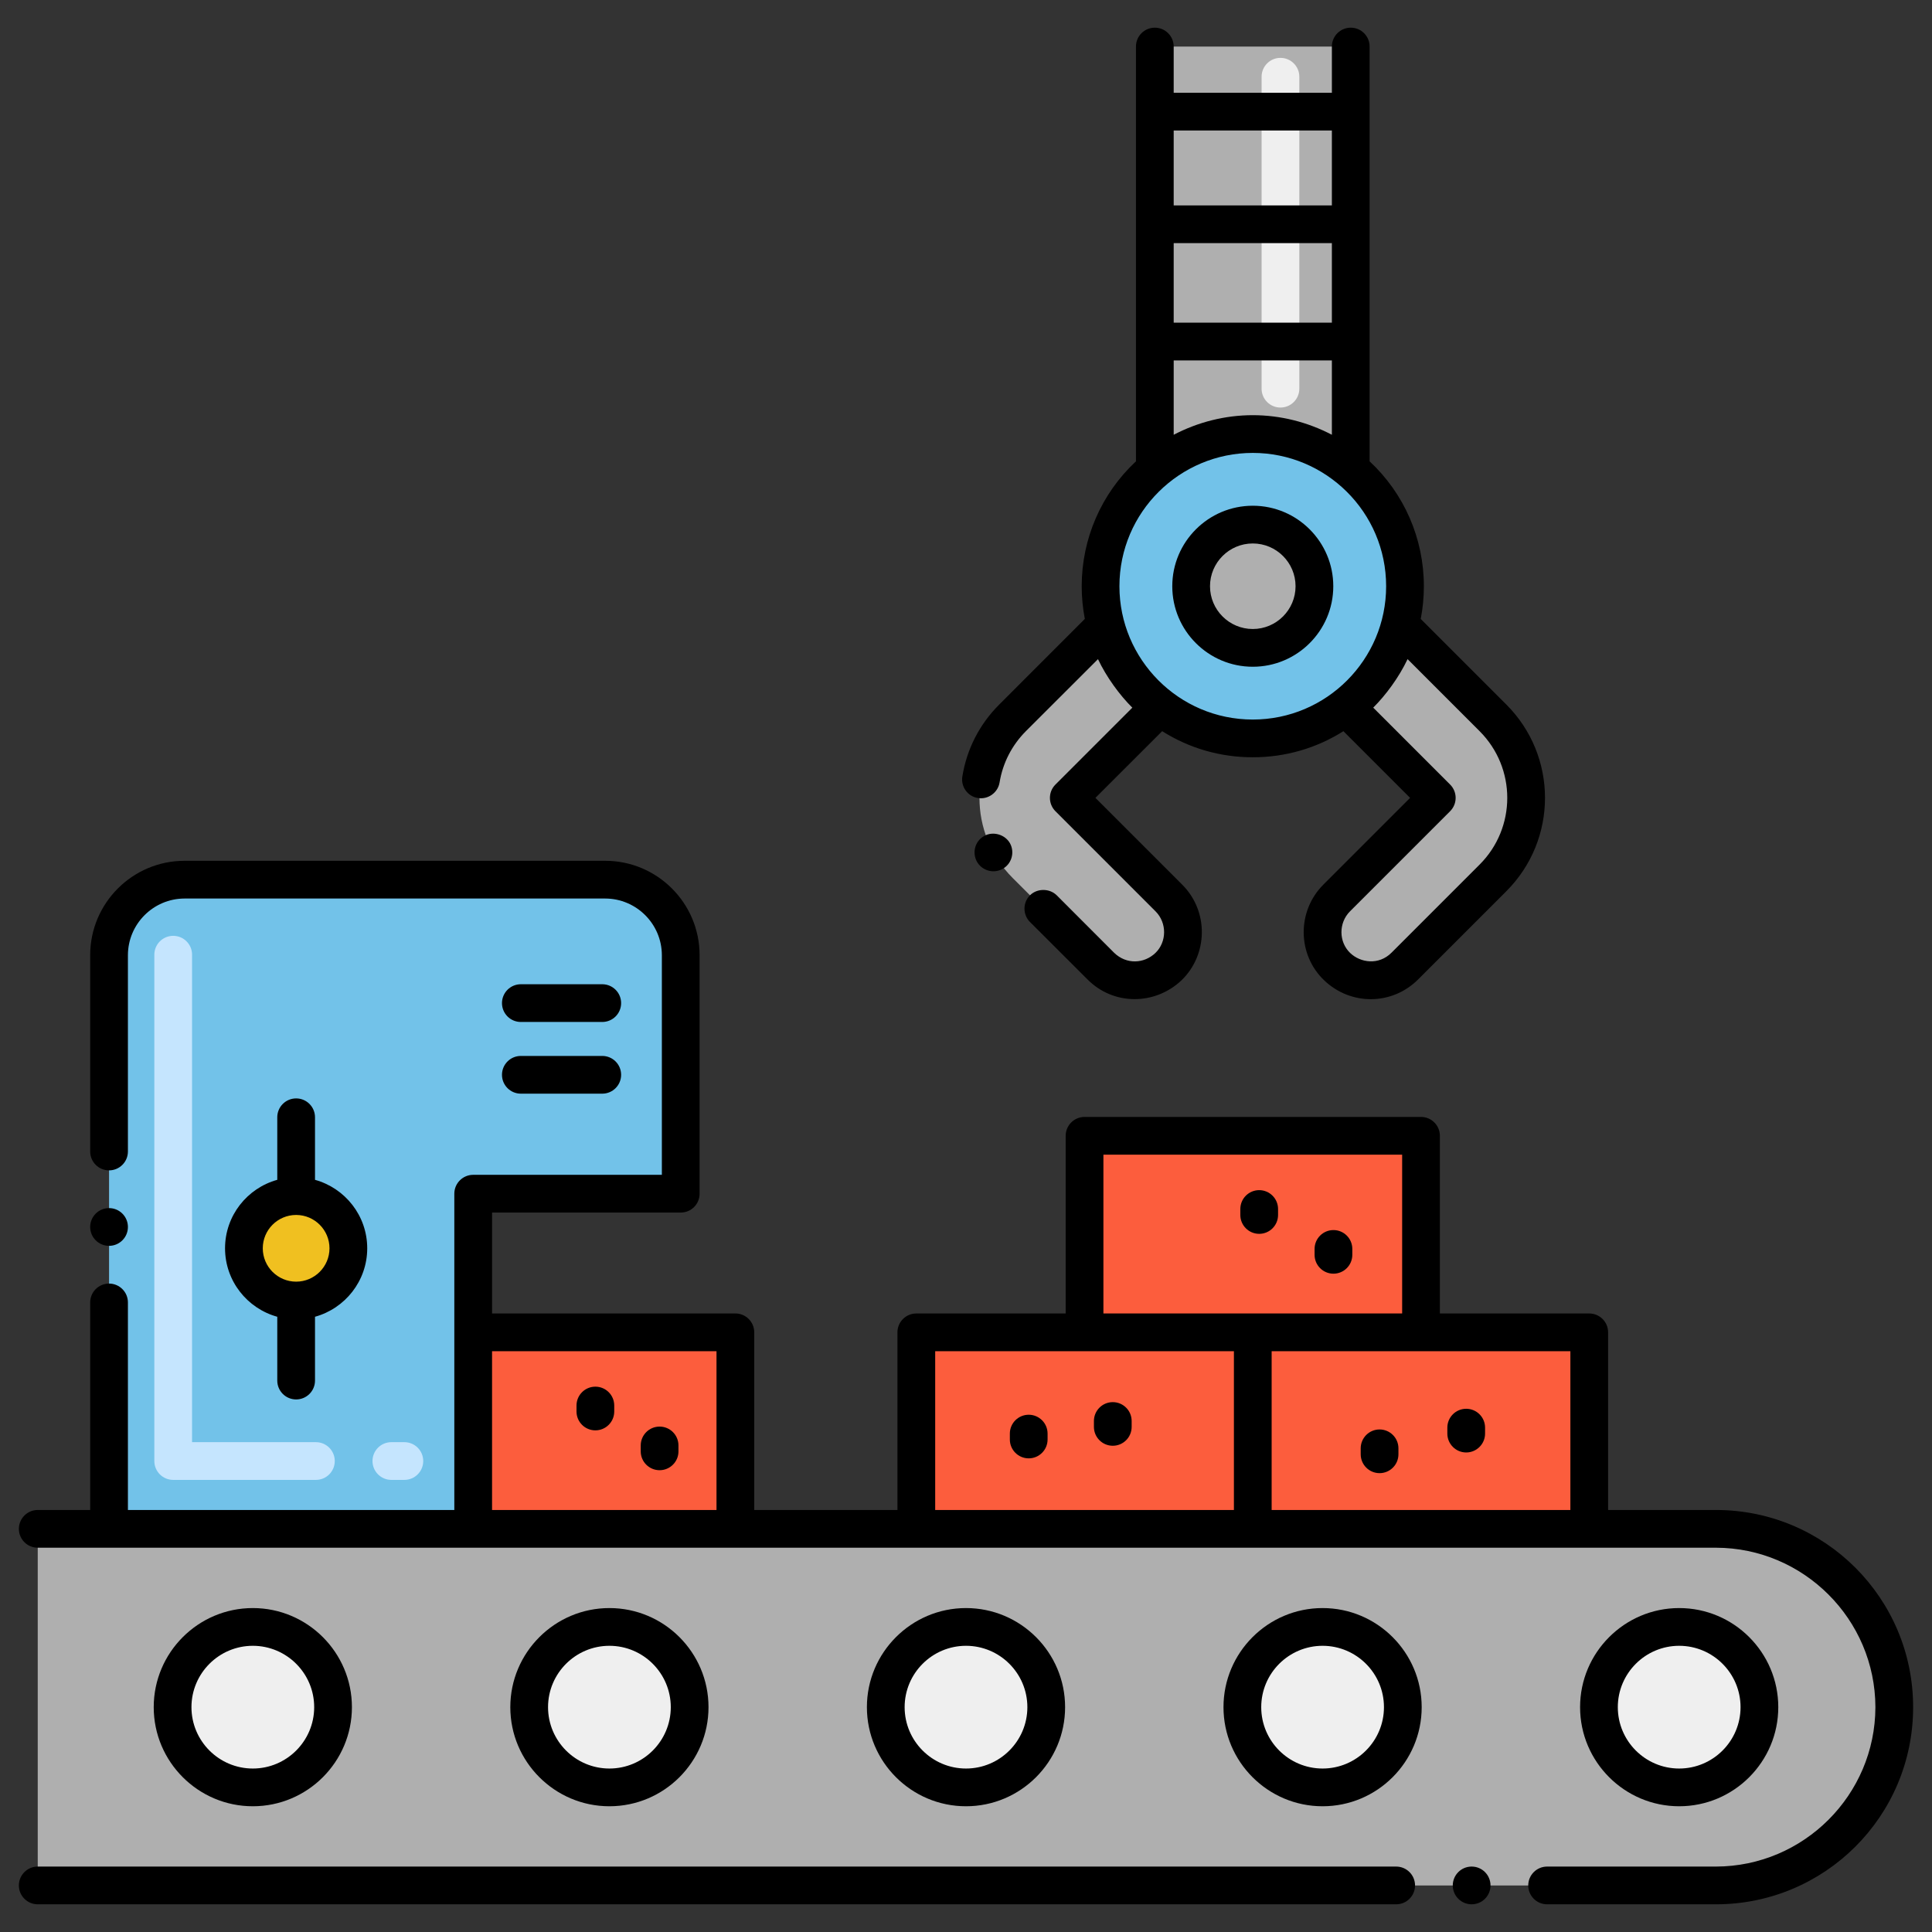 <?xml version="1.0" ?><svg id="Layer_1" style="enable-background:new 0 0 256 256;" version="1.1" viewBox="0 0 256 256" xml:space="preserve" xmlns="http://www.w3.org/2000/svg" xmlns:xlink="http://www.w3.org/1999/xlink"><rect x="0" y="0" width="256" height="256" fill="#333333" stroke="none"/><style type="text/css">
	.st0{fill:#FFB69F;}
	.st1{fill:#72C2E9;}
	.st2{fill:#C2E5FF;}
	.st3{fill:#FC5D3D;}
	.st4{fill:#AFAFAF;}
	.st5{fill:#FFCBC3;}
	.st6{fill:#F0C020;}
	.st7{fill:#F8E5B0;}
	.st8{fill:#EFEFEF;}
	.st9{fill:#EEC21E;}
	.st10{fill:#FFFFFF;}
	.st11{fill:#F1BF21;}
	.st12{fill:#E8A61E;}
	.st13{fill:#7D7B79;}
	.st14{fill:#B34F33;}
	.st15{fill:#F8E5B2;}
	.st16{fill:#C5E5FE;}
	.st17{fill:#4C4944;}
	.st18{fill:#4BA5C8;}
	.st19{fill:#AFAEAF;}
	.st20{fill:#CF941C;}
	.st21{fill:#7C7B7A;}
	.st22{fill:#FAE0E1;}
	.st23{fill:#13BF6D;}
	.st24{fill:#76FFBB;}
	.st25{fill:#F2E1D7;}
	.st26{fill:#878787;}
	.st27{fill:#F9E5AF;}
	.st28{fill:#E8A61F;}
	.st29{fill:none;stroke:#000000;stroke-width:5;stroke-linecap:round;stroke-linejoin:round;stroke-miterlimit:10;}
	.st30{fill:#EFEFF0;}
	.st31{fill:#E8A61B;}
	.st32{fill:#EFEFEE;}
	.st33{fill:#4C4945;}
	.st34{fill:#EA8F7D;}
	.st35{fill:#D6C0B3;}
	.st36{fill:#EEC120;}
</style><g/><g><path class="st1" d="M90.2,126.562v31.61H62.7v44.41H14.45v-76.02c0-5.523,4.477-10,10-10H80.2   C85.723,116.562,90.2,121.039,90.2,126.562z"/><rect class="st3" height="26.04" width="34.74" x="62.7" y="176.542"/><path class="st4" d="M5,202.585v47.25h222.375c13.048,0,23.625-10.577,23.625-23.625s-10.577-23.625-23.625-23.625H5z"/><circle class="st8" cx="33.5" cy="226.21" r="10.631"/><circle class="st8" cx="80.75" cy="226.21" r="10.631"/><circle class="st8" cx="128" cy="226.21" r="10.631"/><circle class="st8" cx="175.25" cy="226.21" r="10.631"/><circle class="st8" cx="222.5" cy="226.21" r="10.631"/><path class="st1" d="M186.17,77.685c0,1.77-0.23,3.49-0.66,5.12c-1.14,4.37-3.72,8.17-7.21,10.84c-3.4,2.64-7.67,4.2-12.3,4.2   s-8.9-1.56-12.3-4.2c-3.49-2.67-6.07-6.47-7.21-10.84c-0.43-1.63-0.66-3.35-0.66-5.12c0-6.19,2.79-11.74,7.19-15.43   c3.51-2.96,8.03-4.74,12.98-4.74s9.47,1.78,12.98,4.74C183.38,65.945,186.17,71.495,186.17,77.685z"/><path class="st4" d="M178.98,6.169v56.086c-3.51-2.96-8.03-4.74-12.98-4.74s-9.47,1.78-12.98,4.74V6.169H178.98z"/><path class="st8" d="M169.667,54.002c-1.381,0-2.5-1.119-2.5-2.5V10.168c0-1.381,1.119-2.5,2.5-2.5s2.5,1.119,2.5,2.5v41.333   C172.167,52.883,171.048,54.002,169.667,54.002z"/><circle class="st4" cx="166" cy="77.681" r="8.167"/><path class="st4" d="M185.51,82.805c-1.14,4.37-3.72,8.17-7.21,10.84l12.08,12.08l-13.261,13.261   c-2.512,2.512-2.492,6.653,0.052,9.094c2.333,2.239,6.289,2.615,8.973-0.069l11.679-11.679c5.858-5.858,5.858-15.355,0-21.213   L185.51,82.805z M153.7,93.645c-3.49-2.67-6.07-6.47-7.21-10.84l-12.313,12.313c-5.858,5.858-5.858,15.355,0,21.213l11.679,11.679   c2.684,2.684,6.639,2.307,8.973,0.069c2.542-2.439,2.566-6.58,0.052-9.094l-13.261-13.261L153.7,93.645z"/><path class="st3" d="M188.292,176.544v-26.042h-44.583v26.042h-22.292v26.042c12.907,0,76.222,0,89.167,0v-26.042H188.292z"/><circle class="st6" cx="39.239" cy="165.408" r="6.92"/><path class="st16" d="M53.581,196.094h-1.723c-1.381,0-2.5-1.119-2.5-2.5s1.119-2.5,2.5-2.5h1.723c1.381,0,2.5,1.119,2.5,2.5   S54.962,196.094,53.581,196.094z M41.858,196.094H22.95c-1.381,0-2.5-1.119-2.5-2.5v-67.092c0-1.381,1.119-2.5,2.5-2.5   s2.5,1.119,2.5,2.5v64.592h16.408c1.381,0,2.5,1.119,2.5,2.5S43.239,196.094,41.858,196.094z"/><path d="M78.89,189.53c1.38,0,2.5-1.12,2.5-2.5v-0.79c0-1.38-1.12-2.5-2.5-2.5c-1.38,0-2.5,1.12-2.5,2.5v0.79   C76.39,188.41,77.51,189.53,78.89,189.53z"/><path d="M87.4,194.81c1.38,0,2.5-1.12,2.5-2.49v-0.79c0-1.38-1.12-2.5-2.5-2.5s-2.5,1.12-2.5,2.5v0.79   C84.9,193.69,86.02,194.81,87.4,194.81z"/><path d="M46.631,226.208c0-7.241-5.891-13.131-13.131-13.131s-13.131,5.891-13.131,13.131c0,7.24,5.891,13.131,13.131,13.131   S46.631,233.449,46.631,226.208z M25.369,226.208c0-4.483,3.648-8.131,8.131-8.131s8.131,3.648,8.131,8.131   s-3.648,8.131-8.131,8.131S25.369,230.692,25.369,226.208z"/><path d="M93.881,226.208c0-7.241-5.891-13.131-13.131-13.131s-13.131,5.891-13.131,13.131c0,7.24,5.891,13.131,13.131,13.131   S93.881,233.449,93.881,226.208z M72.619,226.208c0-4.483,3.648-8.131,8.131-8.131s8.131,3.648,8.131,8.131   s-3.648,8.131-8.131,8.131S72.619,230.692,72.619,226.208z"/><path d="M141.131,226.208c0-7.241-5.891-13.131-13.131-13.131c-7.241,0-13.131,5.891-13.131,13.131   c0,7.24,5.891,13.131,13.131,13.131C135.24,239.339,141.131,233.449,141.131,226.208z M119.869,226.208   c0-4.483,3.648-8.131,8.131-8.131s8.131,3.648,8.131,8.131s-3.647,8.131-8.131,8.131S119.869,230.692,119.869,226.208z"/><path d="M188.381,226.208c0-7.241-5.891-13.131-13.131-13.131s-13.131,5.891-13.131,13.131c0,7.24,5.891,13.131,13.131,13.131   S188.381,233.449,188.381,226.208z M167.119,226.208c0-4.483,3.647-8.131,8.131-8.131s8.131,3.648,8.131,8.131   s-3.647,8.131-8.131,8.131S167.119,230.692,167.119,226.208z"/><path d="M235.631,226.208c0-7.241-5.891-13.131-13.131-13.131s-13.131,5.891-13.131,13.131c0,7.24,5.891,13.131,13.131,13.131   S235.631,233.449,235.631,226.208z M214.369,226.208c0-4.483,3.647-8.131,8.131-8.131s8.131,3.648,8.131,8.131   s-3.647,8.131-8.131,8.131S214.369,230.692,214.369,226.208z"/><path d="M227.37,200.08h-14.287v-23.538c0-1.381-1.119-2.5-2.5-2.5h-19.791V150.5c0-1.381-1.119-2.5-2.5-2.5h-44.584   c-1.381,0-2.5,1.119-2.5,2.5v23.542h-19.792c-1.381,0-2.5,1.119-2.5,2.5v23.538H99.94v-23.54c0-1.381-1.119-2.5-2.5-2.5H65.2   v-13.37h25c1.38,0,2.5-1.106,2.5-2.5v-31.61c0-6.89-5.61-12.5-12.5-12.5H24.45c-6.89,0-12.5,5.61-12.5,12.5v26.02   c0,1.38,1.12,2.5,2.5,2.5s2.5-1.12,2.5-2.5v-26.02c0.01-4.13,3.37-7.49,7.5-7.5H80.2c4.13,0.01,7.49,3.37,7.5,7.5v29.11h-25   c-1.366,0-2.5,1.111-2.5,2.5v41.91H16.95v-27.5c0-1.38-1.12-2.5-2.5-2.5s-2.5,1.12-2.5,2.5v27.5H5c-1.38,0-2.5,1.13-2.5,2.5   c0,1.38,1.12,2.5,2.5,2.5c9.861,0,212.442,0,222.37,0c11.63,0.02,21.109,9.5,21.13,21.13c-0.021,11.63-9.5,21.1-21.13,21.12H205   c-1.38,0-2.5,1.12-2.5,2.5c0,1.38,1.12,2.5,2.5,2.5h22.37c14.408,0,26.13-11.646,26.13-26.12   C253.5,211.776,241.814,200.08,227.37,200.08z M94.94,200.08H65.2v-21.04h29.74V200.08z M163.5,200.08   c-11.412,0-19.091,0.004-39.462,0.004c-0.013,0-0.025-0.004-0.038-0.004h-0.083v-21.038c14.324,0,25.26,0,39.583,0V200.08z    M146.208,174.042V153h39.584v21.042C171.468,174.042,160.532,174.042,146.208,174.042z M208.083,200.08H168.5v-21.038   c14.349,0,25.259,0,39.583,0V200.08z"/><path d="M2.5,249.83c0,1.38,1.12,2.5,2.5,2.5h180c1.38,0,2.5-1.12,2.5-2.5c0-1.38-1.12-2.5-2.5-2.5H5   C3.62,247.33,2.5,248.45,2.5,249.83z"/><circle cx="195" cy="249.83" r="2.5"/><circle cx="14.45" cy="162.58" r="2.5"/><path d="M166,67.013c-5.882,0-10.667,4.785-10.667,10.667c0,5.882,4.785,10.667,10.667,10.667s10.667-4.785,10.667-10.667   C176.667,71.798,171.882,67.013,166,67.013z M166,83.346c-3.125,0-5.667-2.542-5.667-5.667c0-3.125,2.542-5.667,5.667-5.667   s5.667,2.542,5.667,5.667C171.667,80.804,169.125,83.346,166,83.346z"/><path d="M136.31,187.46c-1.38,0-2.5,1.12-2.5,2.5v0.78c0,1.38,1.12,2.5,2.5,2.5s2.5-1.12,2.5-2.5v-0.78   C138.81,188.58,137.689,187.46,136.31,187.46z"/><path d="M147.45,191.57c1.38,0,2.5-1.12,2.5-2.5v-0.78c0-1.38-1.12-2.5-2.5-2.5c-1.381,0-2.5,1.12-2.5,2.5v0.78   C144.95,190.45,146.069,191.57,147.45,191.57z"/><path d="M182.8,189.41c-1.38,0-2.5,1.12-2.5,2.5v0.79c0,1.38,1.12,2.5,2.5,2.5s2.5-1.12,2.5-2.5v-0.79   C185.3,190.53,184.18,189.41,182.8,189.41z"/><path d="M194.28,192.46c1.38,0,2.5-1.13,2.5-2.5v-0.79c0-1.38-1.12-2.5-2.5-2.5c-1.381,0-2.5,1.12-2.5,2.5v0.79   C191.78,191.33,192.899,192.46,194.28,192.46z"/><path d="M166.85,157.7c-1.38,0-2.5,1.12-2.5,2.5v0.79c0,1.38,1.12,2.5,2.5,2.5s2.5-1.12,2.5-2.5v-0.79   C169.35,158.82,168.229,157.7,166.85,157.7z"/><path d="M176.689,162.99c-1.38,0-2.5,1.12-2.5,2.5v0.78c0,1.38,1.12,2.5,2.5,2.5s2.5-1.12,2.5-2.5v-0.78   C179.189,164.11,178.069,162.99,176.689,162.99z"/><path d="M39.24,145.545c-1.381,0-2.5,1.119-2.5,2.5v8.288c-3.984,1.099-6.921,4.745-6.921,9.073s2.938,7.974,6.921,9.073v8.455   c0,1.381,1.119,2.5,2.5,2.5s2.5-1.119,2.5-2.5v-8.456c3.982-1.1,6.919-4.745,6.919-9.072s-2.937-7.972-6.919-9.072v-8.289   C41.74,146.665,40.621,145.545,39.24,145.545z M43.659,165.406c0,2.437-1.983,4.42-4.42,4.42c-2.437,0-4.42-1.983-4.42-4.42   c0-2.431,1.973-4.408,4.401-4.418c0.007,0,0.013,0.002,0.02,0.002c0.006,0,0.012-0.002,0.019-0.002   C41.687,161,43.659,162.976,43.659,165.406z"/><path d="M69.015,135.417h10.787c1.381,0,2.5-1.119,2.5-2.5s-1.119-2.5-2.5-2.5H69.015c-1.381,0-2.5,1.119-2.5,2.5   S67.634,135.417,69.015,135.417z"/><path d="M69.015,144.917h10.787c1.381,0,2.5-1.119,2.5-2.5s-1.119-2.5-2.5-2.5H69.015c-1.381,0-2.5,1.119-2.5,2.5   S67.634,144.917,69.015,144.917z"/><path d="M130.43,110.76c-1.221,0.662-1.646,2.188-0.99,3.4c0.635,1.154,2.13,1.667,3.4,0.98c1.21-0.66,1.65-2.19,0.99-3.4   C133.18,110.58,131.6,110.11,130.43,110.76z"/><path d="M175.441,129.881c3.54,3.396,9.018,3.348,12.471-0.105l11.679-11.679c6.839-6.839,6.841-17.908,0-24.749l-11.337-11.337   c0.276-1.418,0.416-2.869,0.416-4.329c0-6.316-2.608-12.284-7.189-16.553V6.167c0-1.381-1.119-2.5-2.5-2.5s-2.5,1.119-2.5,2.5   v6.125H155.52V6.167c0-1.381-1.119-2.5-2.5-2.5s-2.5,1.119-2.5,2.5V61.13c-4.583,4.272-7.189,10.238-7.189,16.553   c0,1.459,0.14,2.909,0.415,4.323L132.41,93.35c-2.61,2.6-4.3,5.89-4.89,9.52c-0.23,1.36,0.69,2.65,2.049,2.87   c1.36,0.23,2.66-0.71,2.881-2.06c0.42-2.58,1.63-4.93,3.489-6.8l9.551-9.54c1.109,2.358,2.87,4.767,4.55,6.43l-10.19,10.19   c-0.98,0.98-0.964,2.566,0,3.53l13.26,13.26c1.555,1.554,1.487,4.084-0.01,5.52c-1.492,1.431-3.845,1.564-5.479-0.03l-7.601-7.61   c-0.95-0.94-2.6-0.94-3.54,0c-0.991,0.99-0.951,2.588-0.01,3.53l0.01,0.01l7.61,7.6c3.444,3.485,8.942,3.461,12.47,0.12   c3.483-3.361,3.66-9.101,0.09-12.67l-11.5-11.5l8.844-8.835c3.583,2.262,7.689,3.458,12.007,3.458   c4.322,0,8.431-1.198,12.008-3.457l8.837,8.837l-11.493,11.493C171.842,120.723,171.884,126.468,175.441,129.881z M155.52,17.292   h20.961v9.926H155.52V17.292z M155.52,32.218h20.961v10.538H155.52V32.218z M155.52,47.756h20.961v9.854   c-3.217-1.681-6.808-2.597-10.48-2.597c-3.673,0-7.265,0.917-10.48,2.597V47.756z M166,95.343c-9.802,0-17.67-7.979-17.67-17.66   c0-9.829,8-17.67,17.67-17.67c9.659,0,17.67,7.831,17.67,17.67C183.67,87.386,175.783,95.343,166,95.343z M178.887,120.751   l13.261-13.261c0.977-0.976,0.977-2.559,0-3.535l-10.189-10.19c1.627-1.612,3.397-3.986,4.552-6.427l9.546,9.546   c4.884,4.883,4.886,12.791,0,17.677l-11.679,11.679c-1.688,1.687-4.106,1.343-5.475,0.033   C177.378,124.81,177.354,122.285,178.887,120.751z"/></g></svg>